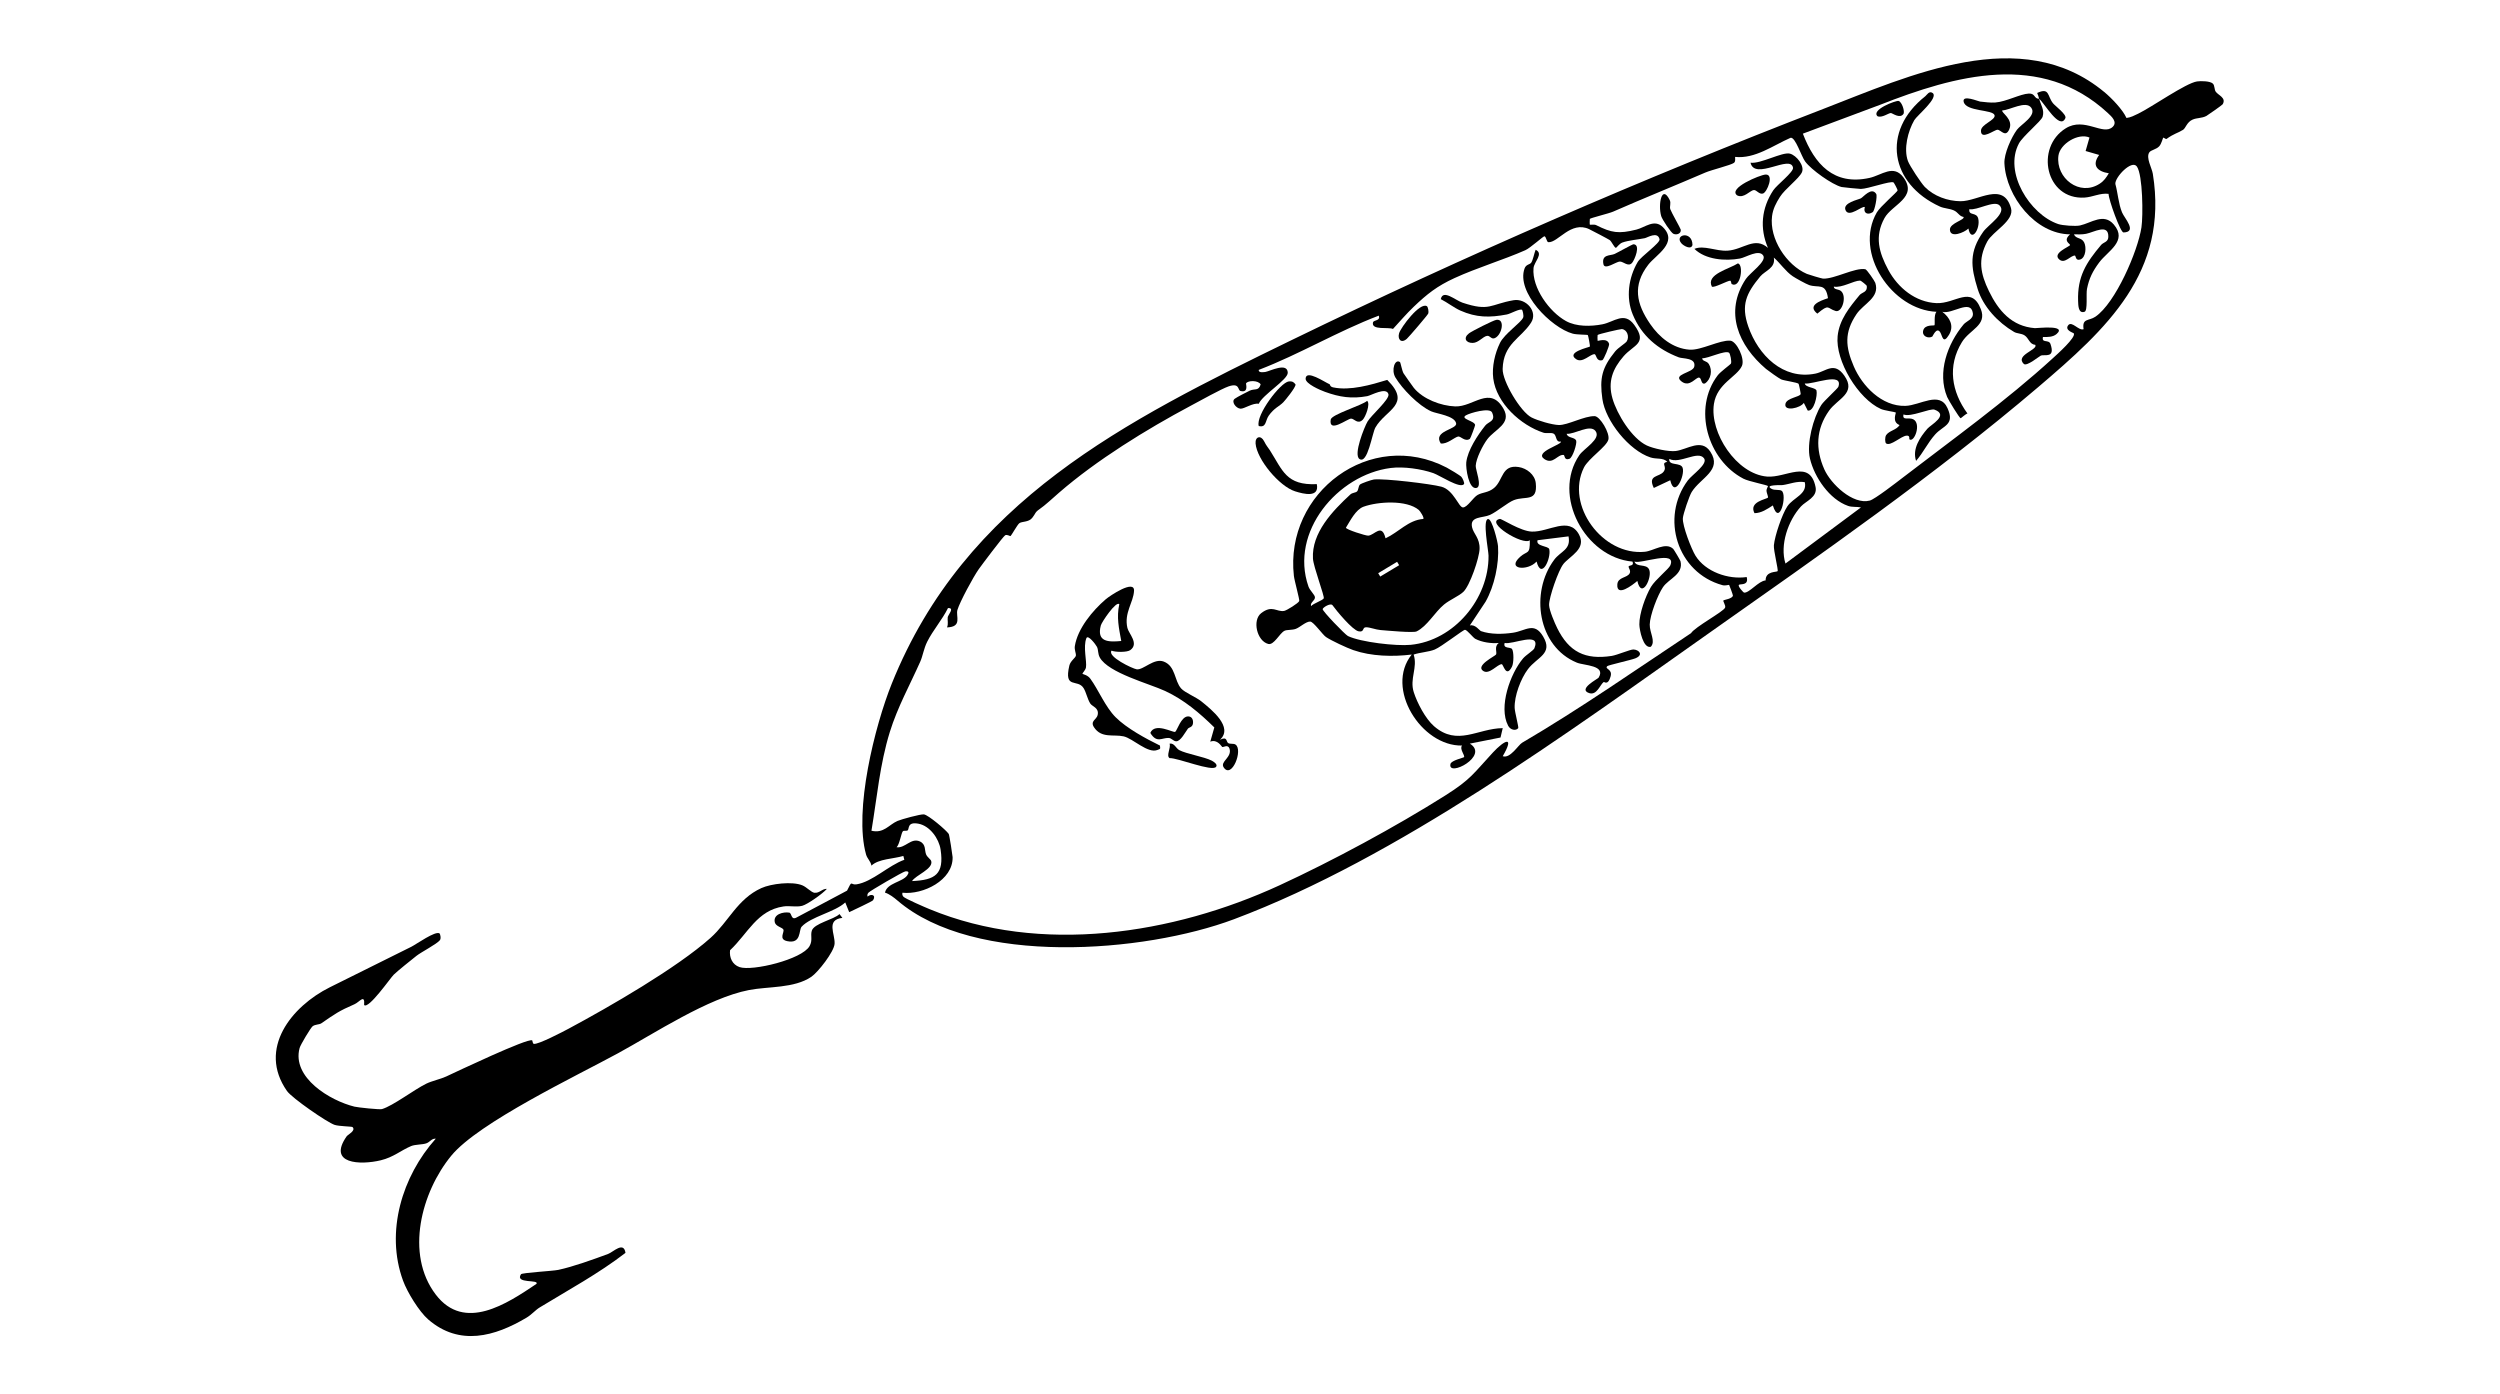 <svg viewBox="0 0 1291 720" xmlns="http://www.w3.org/2000/svg" id="Layer_1"><path d="M1086.58,47.45c3.8,3.15,9.61,9.16,11.53,13.47,2.23-.27,4.06-1.26,6.06-2.22,7-3.38,24.55-15.78,30.39-16.65,1.98-.29,6.86-.23,8.21,1.17.9.94.71,3.07,1.4,4.08,1.37,1.98,5.59,3.14,3.63,6.53-.26.45-7.9,5.77-8.43,6.05-2.41,1.26-4.84.89-7.11,1.88-3,1.3-3.57,4.46-4.96,5.3-3.16,1.91-4.48,1.82-8.52,4.69-.32.22-1.54-.8-1.69-.68-.2.15-.86,3.15-2.06,4.46-1.55,1.68-4.29,1.91-5.13,3.15-1.86,2.77,1.33,8.01,1.82,11.08,8.21,50.89-23.86,80.06-59.26,110.2-52.92,45.07-112.92,86.79-169.4,126.6-73.4,51.73-161.35,116.43-245.87,148.14-46.42,17.41-134.1,24.34-173.74-9.67-1.78-1.53-4.19-3.39-6.45-4.09,1.11-5.06,9.05-5.38,11.51-8.91,1-1.43.85-2.3-1.04-2.04-1.19.16-18.31,10.1-19.01,11-.58.75-.61,1.09-.47,2.02,1.93-1.64,4.59-.85,2.86,1.87-.37.58-10.62,5.34-12.32,6.16l-2.03-5.02c-5.42,5.03-17.75,7.32-22.54,12.54-1.55,1.69-.03,9.03-7.44,7.45-4.69-1-1.23-4.65-2.01-6.05-.58-1.04-3.89-1.56-4.39-3.64-1.02-4.23,4.41-5.56,7.46-5.04,1.3.22.91,4.08,3.68,2.55l26.15-13.9c2.91-5.97,1.56-2.75,4.91-3.26,8.09-1.23,16.73-9.92,24.67-12.67l-.5-1.99c-5.28,1.58-12.73,1.45-16.48,5-.35-2.2-2.17-3.61-2.77-5.73-6.41-22.65,4.49-66.4,13.27-88.24,37.94-94.37,120.55-135.62,206.49-177.42,89.55-43.55,181.17-83.35,274.67-119.42,44.19-17.05,102.09-44.19,144.91-8.73ZM1088.58,58.45c-34.47-32.01-78.85-19.59-117.89-4.26l-39.69,14.83c6.07,15.82,16.02,26.91,34.38,22.86,6.38-1.4,12.46-7.31,17.64-.14,7.41,10.24-6.06,13.91-9.88,20.9-5.2,9.5-2.86,17.73,1.98,26.74,4.97,9.24,14.01,16.67,24.85,17.15,9.81.43,18.02-9.39,22.93,3.08,3.32,8.45-5.68,10.43-9.75,17.04-7.63,12.39-5.36,25.63,2.84,36.87-1.05.32-3.28,2.45-3.49,2.45-.65,0-6.39-9.51-6.99-10.97-5.23-12.65.12-27.44,8.51-37.49,1.42-1.7,5.21-2.65,4.76-5.82-1.07-7.45-10.81.79-15.77-.68,3.79,2.9,6.27,7.23,3.43,11.91-3.06,5.06-3.41.53-4.44-1.21-1.9-3.23-3.91,1.94-4.16,2.09-2,1.17-5.49-.1-4.7-3.14.83-3.22,5.5-2.38,5.82-2.7.38-.39-.43-5.44,1.05-6.95-23.03-.98-42.87-30.45-30.82-51.33,1.78-3.08,10.59-10.55,10.71-11.32.08-.52-1.85-4.03-2.09-4.17-1.56-.92-13.15,3.33-16.85,3.37-.99,0-9.44-.85-9.99-.99-4.86-1.23-15.69-8.93-18.8-13.19-2-2.74-5.03-12.65-7.49-12.24-9.07,3.97-18.43,11-28.67,9.88-.04,1.02.33,2.38-.62,3.09-1.58,1.17-11.56,3.61-14.74,4.98-15.75,6.79-31.84,13.27-47.67,20.21-2.11.93-11.59,3.24-11.99,3.73-.09.11-.11,2.88,0,2.98.18.17,2.28-.25,3.23.23,8,4.03,11.64,4.61,20.82,2.32,4.51-1.13,9.24-5.68,13.68-1.26,8.08,8.04-3.6,14.27-7.55,19.39-8.27,10.73-6.16,20.22,1,30.65,4.69,6.84,11.67,12.62,20.31,13.23,5.92.42,15.61-5.08,21.03-4.65,3.3.26,7.71,9.37,6.01,13.06-2.63,5.7-12.83,9.05-14.45,19.6-2.29,14.93,11.65,36.2,27.41,37.52,9.77.82,22.09-9.23,25.08,5.41,1.07,5.26-4.98,7.21-7.55,10.02-6.59,7.22-11.01,19.86-8,29.49l38.99-28.99c-2.17-.45-4.54-.04-6.65-.78-9.65-3.37-17.39-14.81-19.68-24.41-1.85-7.76,1.67-21.13,5.89-27.76,1.27-2,8.47-8.45,8.76-9.33,2.73-7.96-13.22-1.03-17.32-1.72.3,2.13,5.65,2.05,6.04,3.66.6,2.48-1.28,10.97-4.54,10.32l-2.01-3.97c-1.64,2.69-10.39,4.7-9.49.5.67-3.12,7.57-3.51,7.87-5.09.06-.3-.89-5.05-1.07-5.25-.64-.74-7.45-1.6-9.01-2.29-1.09-.48-6.67-4.43-7.81-5.39-14.21-12.06-21.77-29.36-10.43-46.44,2.08-3.14,10.88-9.11,8.99-12.1-2.19-3.47-8.87.93-12.01,1.52-7.53,1.42-17.87.61-23.54-4.99,4.93-2.07,11.09,1.31,17.14.93,8.11-.51,14.01-7.49,20.84-1.43-4.35-10.17-3.34-20.49,2.76-29.75,1.81-2.75,10.55-9.42,10.19-11.63-1.15-7.07-19.81,6.79-21.95-2.61,5.11.73,16.43-5.68,20.32-4.69,3.46.88,7.73,6.36,6.22,9.64s-8.79,8.61-11.36,12.72c-1.99,3.18-3.58,6.13-4.06,9.93-1.46,11.66,7.34,25.2,17.97,29.81.84.37,7.75,2.43,8.36,2.45,5.92.25,16.51-5.82,21.83-4.86.81.15,4.85,6.1,5.16,7.05,2.48,7.63-6.07,10.71-9.74,16.19-6.37,9.5-5.69,16.85-1.37,26.93s14.43,20.77,26.66,20.4c7.68-.23,17.65-7.91,21.74,1.18,3.93,8.73-2.16,8.86-6.38,13.58-3.9,4.37-6.09,9.31-9.85,13.65-2.08-6.17,2.02-12.2,5.86-16.64,1.74-2.01,11.28-6.99,3.69-9.81-2.31-.86-12.34,4.07-16.04,2.46-.76,3.37,2.74,1.36,5,2.49,4.36,2.18.59,12.18-1.92,10.39-.28-.2.47-2.1-1.51-1.93-2.92.25-8.23,5.63-10.55,4.02-.61-.42-.72-3.23.04-4.33,1.61-2.32,5.32-2.58,6.92-5.15-4.14-1.56-1.72-6.21-1.97-6.49s-5.82-.98-7.7-1.82c-11.69-5.22-23.61-24.88-22.33-37.63.85-8.44,6.19-14.98,11.37-21.22,1.22-1.46,4.11-1.33,3.69-4.73-.03-.22-2.89-2.73-3.51-2.72-3.42.07-9.25,3.89-13.52,3.11-.01,1.69,2.39,1.17,3.71,2.29,3.17,2.69.61,11.33-2.79,10.3-4.48-1.36-3.13-3.93-9.44,1.37-5.26-4.19,1.19-6.54,5.51-7.98-1.19-8.14-4.8-5.15-9.7-6.77-1.51-.5-7.02-3.55-8.49-4.55-3.76-2.54-6.42-6.73-9.79-9.66,1.07,5.42-4.56,6.8-7.02,9.77-7.25,8.77-10.02,14.74-6.14,25.88,5.11,14.7,17.86,27.65,34.6,24.29,5.53-1.11,9.73-6.49,15.01,1.09,6.32,9.07-3.45,11.78-7.9,18.02-6.8,9.56-7.12,19.87-2.46,30.33,3.34,7.51,14.71,18.4,23.46,16.12,2.63-.69,13.93-9.47,16.79-11.66,25.59-19.66,53.78-39.9,77.84-61.93,2.03-1.86,12.12-10.8,10.72-12.81-.16-.23-4.8-1.54-2.91-4.1s5.47,3,7.99,2c-.89-5.78,2.66-4.14,6.07-6.44,10.38-7.02,21.97-33.87,23.81-46.19.88-5.91.72-26.99-2.36-31.38-2.62-3.74-11.44,5.56-11.12,9,1.3,4.72,1.6,10.17,3.45,14.69,1.22,2.99,8.07,10.16.75,10.36-1.57.04-7.64-16.81-7.71-19.94-4.35-.54-8.14,1.67-12.42,1.93-20.09,1.2-25.7-25.84-9.68-35.78,9.7-6.02,19.3,4.06,24.25-.75,2.62-2.55-.71-5.44-2.45-7.06ZM1079,71.01c-5.82-2.5-15.27,3.29-16.04,9.45-1.44,11.55,10.99,21.2,21.38,14.37,2.26-1.48,3.28-3.13,4.66-5.34-5.9-.94-9.01-4.03-4.99-9.48l-7-2.03,2-6.98ZM820.68,118.34c-9.55-4.46-16.14,7.1-21.11,6.73-.93-.07-1.14-3.02-2.06-3.05-.61-.02-7.28,6.06-9.82,7.18-11.28,4.98-25.06,9.11-36.58,14.4-9.02,4.14-14.21,8.26-21.13,14.88-3.78,3.61-7.11,7.56-10.65,11.39-2.19-1.1-11.29.83-10.32-3.36.32-1.39,3.99-.69,2.99-3.51-21.21,8.07-40.89,19.93-61.98,28.01-.32,1.62,2.66,1.2,3.54,1.04,2.33-.43,11.25-5.09,11.44.4.13,3.61-13.08,11.45-14.97,16.06-3.01-.59-7.56,2.68-9.45,2.54-2.34-.18-4.94-3.66-2.95-5.14,1.26-.94,5.93-3.28,7.68-4.15,2.5-1.25,4.67.36,5.69-3.27-1.22-2.14-6.49-2.15-7.54-.52-.18.27,1.52,4.99-2.85,3.94-1.57-.37-.26-4.34-6.11-2.4-3.57,1.18-15.31,7.73-19.5,9.96-23.08,12.3-48.67,28.11-68.06,44.91-3.2,2.77-7.21,6.56-10.2,8.6-2.41,1.65-1.85,2.14-3.73,4.48s-5.36,1.68-6.69,2.78c-1.01.84-4.1,6.37-4.45,6.56-.36.2-1.79-.99-2.82-.37s-12.06,15.27-13.63,17.5c-2.81,3.97-9.78,16.89-11.01,21.04-.96,3.22,2.7,8.77-5.38,9.02.83-1.79.14-3.71.38-5.29.18-1.19,3.72-4.9.13-4.69-2.99,6.06-7.67,11.3-10.7,17.31-1.83,3.64-2.29,7.39-3.62,10.36-5.24,11.8-11.74,23.48-15.71,36.31-5.19,16.75-6.61,33.78-9.49,51,6.37,1.51,8.96-3.08,13.43-5.05,1.89-.83,12.04-3.63,13.68-3.39,2.31.34,11.41,8.05,12.79,10.08.34.5,1.99,11.21,2.01,11.99.27,11.95-15.31,19.55-25.91,18.38-.13.91-.11,1.27.47,2.02.79,1.01,11.32,5.55,13.54,6.46,57.35,23.68,125.68,13.06,180.68-12.29,27.44-12.65,59.99-30.22,85.61-46.39,13.42-8.47,14.63-11.46,24.7-22.29,5.85-6.28,11.33-8.94,5,1.99,3.88,1.38,7.96-5.76,10.03-6.97,30.19-17.7,58.35-37.41,87.21-56.57,1.96-3.17,16.8-11.13,17.58-13.16.48-1.24-1.26-3.17-.83-3.79.16-.22,4.76-.85,4.87-2.5.02-.29-1.78-5.23-1.95-5.47-.1-.14-1.93.56-3.48.13-23.33-6.42-32.2-34.81-17.84-54.1,2.23-2.99,10.6-8.5,8.32-11.45-3.2-4.15-12.54,3.18-17.91.37-.47,3.83,5.91,1.52,6.91,4.64,1.27,3.93-4.2,15.99-6.41,6.36l-8.49,4c-3.37-6.94,2.91-5.47,5.09-8.45,2-2.72-1.71-4.29,1.89-5.06-2.25-2.29-5.5-1.21-8.73-2.27-11.04-3.61-23.21-18.77-24.81-30.18-1.52-10.82-.18-16.14,6.57-24.53,1.61-2,5.39-4.21,6.03-5.25,1.45-2.32.25-6.06-2.57-6.32-.64-.06-12.09,2.56-12.49,3.06-.09.12-.09,2.87,0,2.98.2.26,4.98-1.74,5.94,1.65.24.85-2.79,8.15-3.46,8.35-3.24.97-3.09-2.99-4.05-3.06-2.18-.17-6.17,4.76-9.47,2.6-5.56-3.64,6.65-6.13,7.04-6.54.21-.22-.84-5.73-1.06-5.94-.28-.27-5.61-.13-7.78-.73-11.19-3.07-29.35-21.47-24.87-33.69.78-2.14,2.71-1.97,3.4-2.93.95-1.34,1.57-4.94,2.31-6.7,4.29,2.03-.82,6.18-1.1,9.49-.85,10.16,8.21,22.61,16.77,27.32,5.39,2.97,12.87,2.85,18.88,1.66s11.21-6.77,16.37.32c7.06,9.7-.24,10.16-5.46,16.14-5.74,6.58-8.27,13.22-5.78,21.88,2.31,8.04,9.93,20.57,17.74,24.26,3.28,1.55,11.27,3.3,14.91,2.85,6.01-.76,13.27-6.69,17.89.35,6.3,9.59-5.01,13.39-9.64,20.82-1.23,1.97-4.41,11.34-4.56,13.52-.27,3.92,4.41,15.96,6.51,19.35,5.16,8.35,17,12.44,26.46,11.04,1.19,4.57-3.33,3.41-4,4.01-.81.72,2.37,4,2.6,4.04,2.69.35,7.53-6.09,11.16-6.3-.02-4.92,5.66-4.18,6.2-4.79.48-.54-2.17-10.74-1.92-13.4.46-4.89,4.23-16,6.95-20.06,3.09-4.61,10.45-6.21,9.01-12.49-4.11-.71-7.7,1-11.51,1.51-.44.06-10-.33-5.51,2.01,1.5.78,3.95.17,5.07.93,2.99,2.02-1.08,18.91-4.54,7.56-2.98,1.9-5.86,3.95-9.49,4-3.14-5.98,6.36-7.18,6.97-8.07.23-.33-.7-2.39-.77-3.46-.07-.97.86-2.36.79-2.47-.36-.56-9.9-2.35-12.7-3.81-18.42-9.59-26.34-36.21-13.25-53.4,1.39-1.82,6.54-5.58,6.77-5.97.59-1-.39-5.33-.95-5.69-2.16-1.38-10.72,2.99-13.87,2.88.16,1.72,2.32,1.15,3.47,3.02,1.92,3.13,1.12,7.85-1.99,9.96-2.15.8-1.67-2.69-3-3-1.69-.4-4.82,5.21-9.04,2.07-5.11-3.82,5.71-4.47,6.46-7.66,1.13-4.76-5.9-4.08-7.94-4.86-10.88-4.15-19.26-11.13-23.82-22.18-3.57-8.64-2.2-18.96,2.58-27.08,1.74-2.96,11.72-9.8,11.27-11.74-.97-4.25-6.27-.82-7.61-.55-3.48.72-8.45,1.11-11.64,2.27-1.47.54-3.01,2.73-3.25,2.73-.84,0-2.2-3.26-3.24-4.02-.66-.48-9.51-5.12-10.59-5.62ZM471,454.99c11.97-.54,16.62-3.51,14.73-16.23-.85-5.74-5.55-12.28-11.43-13.4-5.84-1.11-4.67,2.55-5.54,3.41-.49.48-2,.03-2.48.45-.88.77-1.72,6.9-3.28,8.29,4.39.66,7.45-5.02,11.96-3.02,3.34,1.49,2.39,4.67,3.29,6.75.66,1.54,2.36,2.44,2.64,3.45,1.13,4.02-8.11,7.29-9.9,10.29Z"></path><path d="M427,459.01c-1.99,2.37-10.09,8.08-12.74,8.75-3.15.79-6.49-.14-9.67.33-13.64,2.02-18.36,13.92-27.59,22.62-.45,3.79,1.17,7.42,4.9,8.7,6.53,2.24,32.26-3.95,36.16-10.85,1.71-3.02.38-5.25,1.13-7.87,1.12-3.9,11.45-5.8,14.32-8.67l1.5,1.97c-8.62,1.01-3.7,8.3-4.03,13.39-.26,4.08-8.51,14.67-12.03,17.06-8.86,6.01-22.18,4.88-32.19,6.82-21.2,4.11-48.61,22.27-67.56,32.61-21.4,11.67-72.07,35.8-86.14,52.91-15.44,18.77-24,50.8-8.04,71.73,14.81,19.42,36.72,4.77,52-5.51,1.66-2.45-11.29.1-7.99-4.97.53-.81,16.39-1.65,19.25-2.26,7.58-1.6,18.29-5.47,25.76-8.24,2.66-.98,8.06-6.7,8.96-.55-13.88,10.7-29.36,19.08-44.31,28.19-2.25,1.37-4.11,3.68-6.75,5.25-16.4,9.77-34.7,14.9-50.81.94-4.71-4.09-10.82-14.07-13-20.04-9.23-25.24-.43-53.95,16.9-73.3-2.11-.22-2.95,1.73-4.88,2.4-2.04.71-5.8.55-7.81,1.4-5.39,2.27-9.1,5.75-15.7,7.35-10.45,2.53-27.73,2.04-17.61-12.4.6-.86,4.92-2.9,3.01-4.76-.33-.32-6.89-.37-9.2-1.11-3.75-1.19-22.06-13.83-24.64-17.51-15.28-21.81,2.36-43.72,22.15-53.57,14.01-6.97,28.11-13.95,42.08-20.92,2.55-1.27,12.5-8.43,14.58-6.87.24.18.93,2.48.14,3.5-1.51,1.94-9.73,6.2-12.05,8.04-2.94,2.34-9.45,7.53-11.76,9.74-1.69,1.62-12.98,17.97-15.3,15.69.49-5.98-2.42-1.53-4.94-.44-8.17,3.55-10.06,4.99-17.14,9.86-1.09.75-3.12.51-4.49,1.51-1,.73-6.3,9.59-6.75,11.25-4.12,15.33,15.81,27.21,28.34,30.29,1.74.43,12.98,1.62,14.2,1.26,5.69-1.68,16.57-10.03,22.88-13.13,2.85-1.4,7.41-2.37,10.23-3.68,5.53-2.57,42.06-19.95,44.44-18.69.22.11.17,1.66.86,1.81,2.16.48,15.07-6.28,18.04-7.87,21.1-11.31,55.82-31.33,73.21-46.85,9.29-8.29,13.84-20.09,26.24-25.71,5.07-2.3,15.95-3.58,21.15-1.44,2.35.97,4.64,3.67,6.28,3.85,2.63.28,4.01-2.18,6.46-2.02Z"></path><path d="M754.69,246.3c.62.69,1.72,3.15,1.31,3.69-1.92,2.59-12.62-4.56-15.82-5.67-6.29-2.18-15.4-3.5-22.03-2.65-27.41,3.51-52.25,33.05-42.48,61.16.77,2.22,3.37,4.32,3.37,5.66,0,1.76-2.53,2.51-2.03,4.51,1.34-1.44,5.87-2.89,6.57-3.99.57-.9-5.32-16.24-5.57-20.54-.77-13.31,10.16-24.67,19.32-33.14,1.04-.96,2.73-.84,3.45-1.56.8-.8.63-2.64,1.47-3.52.6-.63,6.12-2.52,7.27-2.65,5.42-.59,29.35,2.26,34.81,3.73,6.42,1.74,8.9,10.72,11.16,10.71s5.3-5.24,7.59-6.48c2.58-1.41,5.49-1.1,8.44-3.56,4.81-4.02,3.83-12.19,12.73-10.82,4.17.64,8.35,3.9,8.82,8.29,1.06,10.01-5.35,6.5-11.29,8.79-3.25,1.26-8.59,5.92-12.36,7.64s-10.53.55-9.25,6.37c.74,3.4,4.04,5.58,3.88,11.18-.13,4.7-5.01,19.01-8.38,22.19-2.36,2.23-6.95,4.05-9.99,6.56-4.73,3.89-8.64,11.17-14.14,13.86-1.75.86-15.22-.43-18.64-.7-2.52-.2-5.32-1.42-7.46-1.44s-.7,2.71-3.85,2.1-11.33-10.48-13.57-13.59c-1.18-1.03-4.79,1.21-5,2.1-.23.96,11.63,13.23,13.05,13.92,6.59,3.18,25,5.27,32.43,4.54,22.43-2.2,40.37-23.78,40.18-46.05-.02-2.64-3.26-18.91-.17-18.91,2.02,0,4.91,11.64,5.07,14.01.62,9.09-1.9,20.69-6.4,28.64l-8.16,12.32c2.81-.74,4.97,2.63,5.79,2.92,5.02,1.76,11.24,1.59,16.45.83,6.58-.96,10.99-5.86,15.6,1.91,5.35,9-3.03,10.55-7.82,16.88-3.72,4.91-7.09,13.83-6.87,20.03.08,2.22,2.17,10.01,1.85,10.43-1.19,1.55-4.04,1.01-5.23-1.26-5.07-9.69,1.1-26.88,7.72-34.73,1.46-1.74,5.41-4.12,5.87-5.28,3.57-8.96-11.44-1.63-15.36-2.71-1.03,3.12,3.05,1.97,3.82,3.17.94,1.46.91,7.18-.05,9.07-3.08,6.09-4.44-1.29-5.3-1.27-2.31.06-6.33,5.51-9.49,3.54-4.37-2.73,6.08-7.71,6.56-8.53.65-1.13-1.16-4.15,1.45-5.97-3.9.36-8.67-.32-12.16-2.13-1.17-.6-4.22-4.63-5.33-4.67-.93-.03-12.14,8.77-15.62,10.19-3.13,1.28-7.54,1.44-10.89,2.6,2.2,6.76-2.19,12.43.06,19.44,1.78,5.56,6.03,13.69,10.45,17.54,12.14,10.56,22.48,1.15,35.49,1.01l-1.14,4.85-15.85,3.15c10.36,6.32-11.66,17.64-10,10.5.42-1.83,6.77-3.2,7-3.52.61-.87-2.52-4.31-1-5.98-21.07.41-40.03-29.64-26-47-9.72,1.2-20.88.95-30.21-2.3-3.32-1.16-11.3-4.87-14.06-6.74-1.84-1.26-6.43-7.94-8.17-7.99-2.18-.06-5.23,2.93-7.39,3.75-1.93.74-4.63.37-5.91,1.03-2.52,1.29-5.43,7.54-8.35,6.78-5.9-1.54-8.33-12.27-3.67-15.89,5.75-4.46,7.93-.5,11.88-1.17,1.24-.21,7.46-4.04,7.79-5.13.23-.77-2.49-10.49-2.77-12.97-4.85-43.08,39.64-76.36,78.91-55.91,1.42.74,6.89,3.99,7.65,4.84ZM732.66,263.34c-6.27-5.29-21.1-4.36-28.52-1.68-4.09,1.48-6.94,7.38-9.11,10.84.07.97,10.25,4.18,11.49,4.11,3.31-.17,7-6.65,8.97,1.37,6.79-3.14,11.79-9.43,19.51-10,.59-.63-1.69-4.1-2.34-4.65ZM721.47,290.12l-9.77,5.87,1.05,1.75,9.77-5.87-1.05-1.75Z"></path><path d="M790.62,166.65c-5.31,8.22-14.3,10.77-14.65,23.89-.17,6.31,9.22,22.14,14.92,25.04,3.24,1.65,10.51,3.78,14.04,3.9,4.57.16,13.28-4.76,18.58-4.58,2.74.09,7.96,8.79,7.05,12.14-1.01,3.73-10.26,9.66-12.62,14.41-9.67,19.44,9.66,45.71,31.5,43.48,4.44-.45,10.68-5.18,14.61-1.48.37.35,3.61,5.83,3.74,6.31,1.72,6.83-6.05,9.04-9.04,13.47-2.75,4.07-6.74,14.49-6.83,19.28-.07,4.23,3.17,8.63.57,11.48-3.97,1.11-5.89-8.77-5.93-11.49-.1-5.51,3.16-14.67,6.01-19.44,2.21-3.72,9.22-9.28,9.98-11.1,3.41-8.13-14.97-.63-18.54-1.95,1.22,3.16,6.04.96,7.56,4,1.92,3.83-3.8,15.98-6.05,5.99-2.48,2.13-10.88,8.6-10.33,1.71.31-3.8,5.26-3.25,6.4-5.72.64-1.4-.62-2.55-.58-3.41.04-.81,3.09-.14,2.01-2.57-24.42-2.14-41.7-34.02-27.45-54.97,2.37-3.48,11.4-8.38,8.37-12.43-2.84-3.8-10.82,1.8-14.91,1.4.46,2.34,4.32,1.63,4.93,3.61.44,1.45-1.8,8.68-3.5,9.31-2.78,1.04-2.38-1.91-2.96-1.99-3.29-.42-5.46,5.22-10.03,2.1-5.38-3.68,9.52-7.51,8.55-9.03-2.89.52-1.97-3.1-3.74-4.07-1.21-.66-3.7.01-5.22-.48-11.78-3.84-24.33-15.28-25.95-28.05-.76-6.03.87-13.02,3.49-18.34,2.38-4.83,10.82-10.35,11.97-13.11.39-.94-.32-3.76-.57-3.95-1.09-.81-5.95,2.02-7.84,2.38-8.98,1.72-15.79,1.64-24.03-2.01-3.22-1.43-6.82-4.25-10.11-5.9,1.12-5.29,7.52.59,11.19,1.82,14.1,4.71,14.27.85,26.37-1.26,6.5-1.13,12.74,5.9,9.05,11.6Z"></path><path d="M583.69,335.71c-1.69,1.22-7.66,1.12-9.68.29-2.37,3.01,10.84,9.33,12.99,9.63,3.44.47,8.89-5.95,13.97-3.99,6.2,2.4,5.4,9.88,8.99,13.9,1.88,2.11,7.67,4.43,10.41,6.64,5.34,4.3,16.68,13.39,9.63,19.82,3.96-1.93,3.08,1.03,4.25,1.73,1.01.61,2.74.09,3.74.74,4.09,2.67-1.9,17.99-6.06,11.84-2.08-3.08,4.38-5.1,3-9.7-.85-2.46-3.13-.59-3.76-.87-.34-.15-2.46-4.21-6.18-2.75l2.09-7.35c-7.57-7.44-15.66-14.3-25.4-18.82-8.21-3.81-29.31-9.32-33.73-17.27-1.12-2.02-.68-3.96-1.48-5.52-.64-1.24-4.65-6.53-5.46-4.48-1.79,4.54.33,11.95-.22,15.13-.25,1.45-1.99,2.97-1.78,3.29.13.2,2.62.55,4.03,2.49,4.22,5.76,7.7,14.54,13.07,19.92,5.7,5.71,15.64,11.07,22.89,14.62.27,2,.18,1.66-1.27,2.26-4.96,2.07-12.61-5.92-17.49-7.01-5.23-1.17-11.48,1.18-15.32-4.74-2.07-3.19,1.4-3.95,1.91-6.26.84-3.82-2.82-4.35-3.84-6-1.47-2.37-2.07-5.71-3.4-7.88-3.11-5.06-10.27.8-7.38-11.67.57-2.44,3.23-4,3.38-5.16s-.84-2.97-.54-4.9c1.42-9.05,9.2-18.38,15.93-24.16,2.11-1.81,14.91-10.44,14.64-4.42s-5.25,11.41-3.42,19.23c.69,2.94,6.12,8.06,1.48,11.41ZM578,312.01c-1.62-1.83-9.07,9.18-9.54,10.98-2.25,8.54,3.84,8.65,10.55,8.02-1.2-6.7-2.5-12.18-1.01-18.99Z"></path><path d="M807.31,291.3c-2.49,3.05-7.48,17.28-7.36,21.16.08,2.73,2.88,9.23,4.19,11.89,6.11,12.34,14.45,16.47,28.12,14.37,2.83-.43,9.63-3.38,11.25-3.33,2.87.1,5.4,2.8.97,4.58-2.12.86-13.96,3.49-14.49,4.03-1.54,1.58,2.78,1.37,1.75,5.22-1.35,5.01-3.33,2.78-3.57,2.95-1.96,1.42-3.53,7.09-7.57,5.73-5.97-2.01,4.53-7.31,4.92-7.95,4-6.48-7.46-6.21-11.23-7.76-20.21-8.3-24.3-36.2-11.71-53.12,3.35-4.5,8.76-5.15,7.41-12.09l-16,2c-1.02,3.28,5.64,2.83,6.06,4.66,1.04,4.54-4.04,16.1-6.56,6.34-4.5,5.01-15.88,4.16-8.46-2.46,3.68-3.29,5.13-.84,4.96-8.54-3.37,2.96-23.53-9.36-15.48-11.01.88-.18,10.69,6.36,16.51,6.55,8.85.29,19.2-8.08,24.39,1.53,3.98,7.38-4.7,11.05-8.11,15.23Z"></path><path d="M722.99,187c.24.18,1.04,4.47,1.78,5.75.37.63,4.96,7.11,5.39,7.63,4.78,5.76,13.91,9.21,21.29,9.49,9.4.36,17.93-10.99,24.95,1.21,4.43,7.72-4.44,10.55-8.34,15.73-2.33,3.09-5.84,9.98-6,13.76-.09,2.06,3.47,10.73.39,11.41-4.08.9-5.59-10.42-5.27-13.22.72-6.28,5.89-14.07,9.8-18.99,1.74-2.18,5.61-2.11,3.52-6.77-1.22-2.72-11.51.28-13.52,1.49-3.15,1.89,4.62,2.84,4.77,5,.03.38-2.37,6.87-2.68,7.09-2.48,1.84-4.84-1.49-6.13-1.16-2.07.54-5.65,4.04-8.93,3.59-4.3-6.6,8.64-7.19,7.94-10.43-.86-3.93-10.03-4.89-12.87-6.16-6.52-2.92-15-11.65-18.48-17.47-2.32-3.88-.26-9.89,2.38-7.94Z"></path><path d="M686.62,198.42c.32.14-.02,1.23,1.86,1.63,8.69,1.85,19.62-1.33,27.9-3.87,12.85,12.79-.79,15.25-6.12,24.58-1.69,2.96-4.01,19.19-8.25,16.25-3.22-2.24,2.54-16.48,4.18-19.31,1.94-3.34,11.58-11.53,10.8-14.17-1.14-3.88-8.94.68-10.95,1.05-8,1.45-14.22.53-21.86-2.25-2.38-.86-10.1-4.14-9.96-6.83.25-4.8,9.74,1.81,12.4,2.93Z"></path><path d="M655.65,232.33c6.77,10.65,8.48,18.39,24.35,17.68,1.42,7.18-6.74,5.12-11.22,3.71-8.13-2.56-19.75-16.47-20.4-24.69-.28-3.62,2.75-4.41,4.35-1.26,1.43,2.8,1.82,2.85,2.91,4.57Z"></path><path d="M662.71,207.72c-1.99,2.08-4.71,2.91-7.55,6.94-1.82,2.59-1.14,6.33-5.15,5.34-1.64-5.64,11.24-22.55,15.53-23.03,1.68-.19,2.5.23,3.47,1.55.27,1.32-5.08,7.92-6.29,9.19Z"></path><path d="M613.38,376.36c-1.38,1.84-3.74,6.53-6.02,6.44-1.49-.06-2.35-1.64-3.8-1.72-3.59-.19-6.17,2.92-9.54-2.59,2.35-5.66,11.95.07,12.86-.57,1.02-.72,3.02-7.93,6.62-7.97,2.07-.02,2.76,1.83,2.56,3.55-.25,2.18-2.04,1.99-2.69,2.85Z"></path><path d="M627.99,395.99c-2.06,2.67-19.69-4.65-24.02-4.5-1.88-1.27.73-5.12.03-7.49,2.49-.37,3.22,2.43,4.97,3.36,3.66,1.94,12.8,3.41,16.74,5.42,1.03.53,3.25,1.94,2.28,3.21Z"></path><path d="M772.72,165.17c4.6-.71,3.01,7.65-.74,9.41-1.86.87-2.51-1.36-4.03-1.15-2.18.31-4.41,3.62-7.45,3.66-3.59.05-5-2.62-1.88-4.97,1.61-1.21,12.53-6.71,14.09-6.95Z"></path><path d="M703.74,216.73c-2.65,2.68-4.49-.65-6.07-.56-1.98.12-11.68,7.75-10.48.47.44-2.64,16.01-7.21,18.8-9.64,1.82,1.5-.87,8.34-2.25,9.73Z"></path><path d="M736.87,158.13c.52.33,1.06,2.79.65,3.82-.32.79-9.96,12.08-11.05,13.03-2.99,2.6-4.87.13-3.97-2.9s10.75-16.24,14.37-13.95Z"></path><path d="M842.77,135.78c-1.95,2.19-4.39-.71-6.26-.72s-7.84,4.57-8.5,1.4c-1.09-5.21,3.5-4.33,5.67-5.28,1.7-.75,9.28-5.05,9.84-5.04,3.99.1.51,8.24-.74,9.64Z"></path><path d="M997.99,48c3.3,2.47-8.06,11.64-9.45,14.05-3.29,5.71-5.59,14.75-3.28,21.12.91,2.49,6.87,11.49,8.7,13.35,4.71,4.79,11.8,7.33,18.43,7.39,9.12.09,22.12-10.45,26.1,3.59,1.85,6.53-9.43,11.93-12.27,17.23-4.99,9.31-3.48,16.65.89,25.65,4.93,10.15,11.84,18.17,23.72,19.07,1.07.08,16.81-1.88,11.18,3.04-1.85,1.61-4.68,1.6-7.02,1.52-.82,3.37,3.01,1.11,3.88,3.62,2.6,7.56-3.02,5.28-4.92,5.96-.72.26-7.34,5.79-8.85,4.34-4.77-4.59,7.71-7.35,5.88-9.9-3-.18-3.26-3.5-5.6-4.92-1.6-.97-3.83-.84-5.3-1.7-8.35-4.89-15.94-12.97-18.81-22.19-3.63-11.64-4.42-19.19,2.88-29.55,2.56-3.63,12.55-9.77,8.33-13.69-2.82-2.62-11.68,2.84-15.5,2.03-.54,3.65,3.78,1.26,4.6,4.94,1.17,5.22-3.62,12.62-5.09,5.06-2.06,2.05-9.57,5.19-9.55.49.01-3.34,7.87-4.96,7.03-6.48-2.25-.34-2.77-2.42-5.07-3.4s-5.01-.99-7.1-1.94c-25.67-11.68-30.57-38.88-7.54-57.02.76-.6,1.99-2.94,3.71-1.65Z"></path><path d="M1053,51c-.28-1.03-.55-2.03-1.01-2.99,6.51-3.03,5.17,1.59,8.2,5.34,1.13,1.4,7.17,5.82,6.37,7.64-2.86,6.56-10.9-7.86-13.56-10,.86,3.19,2.87,5.79,1.81,9.29-.69,2.29-10.2,9.99-12.23,13.79-7.98,14.92,5.65,36.69,20.28,41.63,2.25.76,8.93,1.25,11.26.73,5.85-1.3,12.24-6.62,17.45-.49,7.28,8.55-3.14,13.66-7.54,19.58-3.31,4.46-5.21,8.14-6.31,13.67-.53,2.67.46,11.21-1.23,11.8-3.24,1.13-3.28-3.22-3.36-5.55-.41-12.61,4.13-19.75,11.89-28.96,1.18-1.4,3.65-1.43,3.72-4.11.2-7.15-7.42-2.41-11.51-1.63-2.07.4-4.16.29-6.24.27,1.01,2.51,3.92,1.46,5.28,4.21,1.22,2.48.84,7.62-1.85,8.71s-2.46-1.97-2.93-1.97c-2.35,0-5.19,4.39-8,2.1-4.1-3.34,5.51-6.74,5.49-7.55-.02-.75-3.89-2.13.02-5.49-17.95-.17-33.06-19.53-33.92-36.67-.25-4.91,3.53-13.33,6.46-17.33,2.08-2.83,10.41-7.32,7.37-11.41-2.82-3.8-10.89,1.24-14.91,1.4-.84,1.12,6.07,4.49,3.5,9.97-1.94,4.12-4.23.05-5.99.02-1.6-.02-8.62,5.61-8.54.49.05-3.35,7.65-5.44,7.03-7.98-.75-3.06-14.91-1.77-15.98-7.03-.75-3.72,7.6-.12,8.48-.03,2.56.27,5.27.66,7.87.48,5.59-.39,12.89-4.43,17.33-4.62,3.42-.15,2.57,2.73,5.3,2.69Z"></path><path d="M897.08,100.92c-4.98-3.71,11.74-10.58,14.62-10.78,4.65-.31.86,9.2-1.33,9.81-1.97.55-3.24-1.93-4.71-1.81-1.92.16-5.13,4.49-8.57,2.77Z"></path><path d="M894.23,146.68c-.2-.11-.27-1.72-.75-1.73-1.35-.04-8.39,3.89-9.47,3.06-3.24-6.38,9.04-9.1,13.45-12,3.11.62,1.44,13.24-3.23,10.67Z"></path><path d="M864.18,120.76c-1.29-.56-5.83-7.41-6.34-9.18-1.71-5.92.27-16.66,4.4-8.28.82,1.67-.21,3.36.31,4.77.69,1.89,5.28,9.84,5.39,10.52.31,1.96-2,2.92-3.75,2.16Z"></path><path d="M968.87,100.13c.72,1.11-.76,8.7-1.81,9.42-2.44,1.67-5.06.57-4.06-2.56-1.05-1.14-8.27,5.8-9.99,1.49-1.5-3.76,6.49-5.31,7.93-6.05,1.32-.67,5.51-6.07,7.93-2.3Z"></path><path d="M982.9,58.89c-1.82,2.55-5.64-.45-6.42-.52-1.12-.1-4.68,2.72-6.97,1.63-3.35-3.37,9.56-8.18,10.89-7.87,1.75.4,3.39,5.52,2.51,6.76Z"></path><path d="M868.32,125.7c-4.01-4.53,5.54-6.84,5.68.79-.68,2.73-4.59.45-5.68-.79Z"></path></svg>